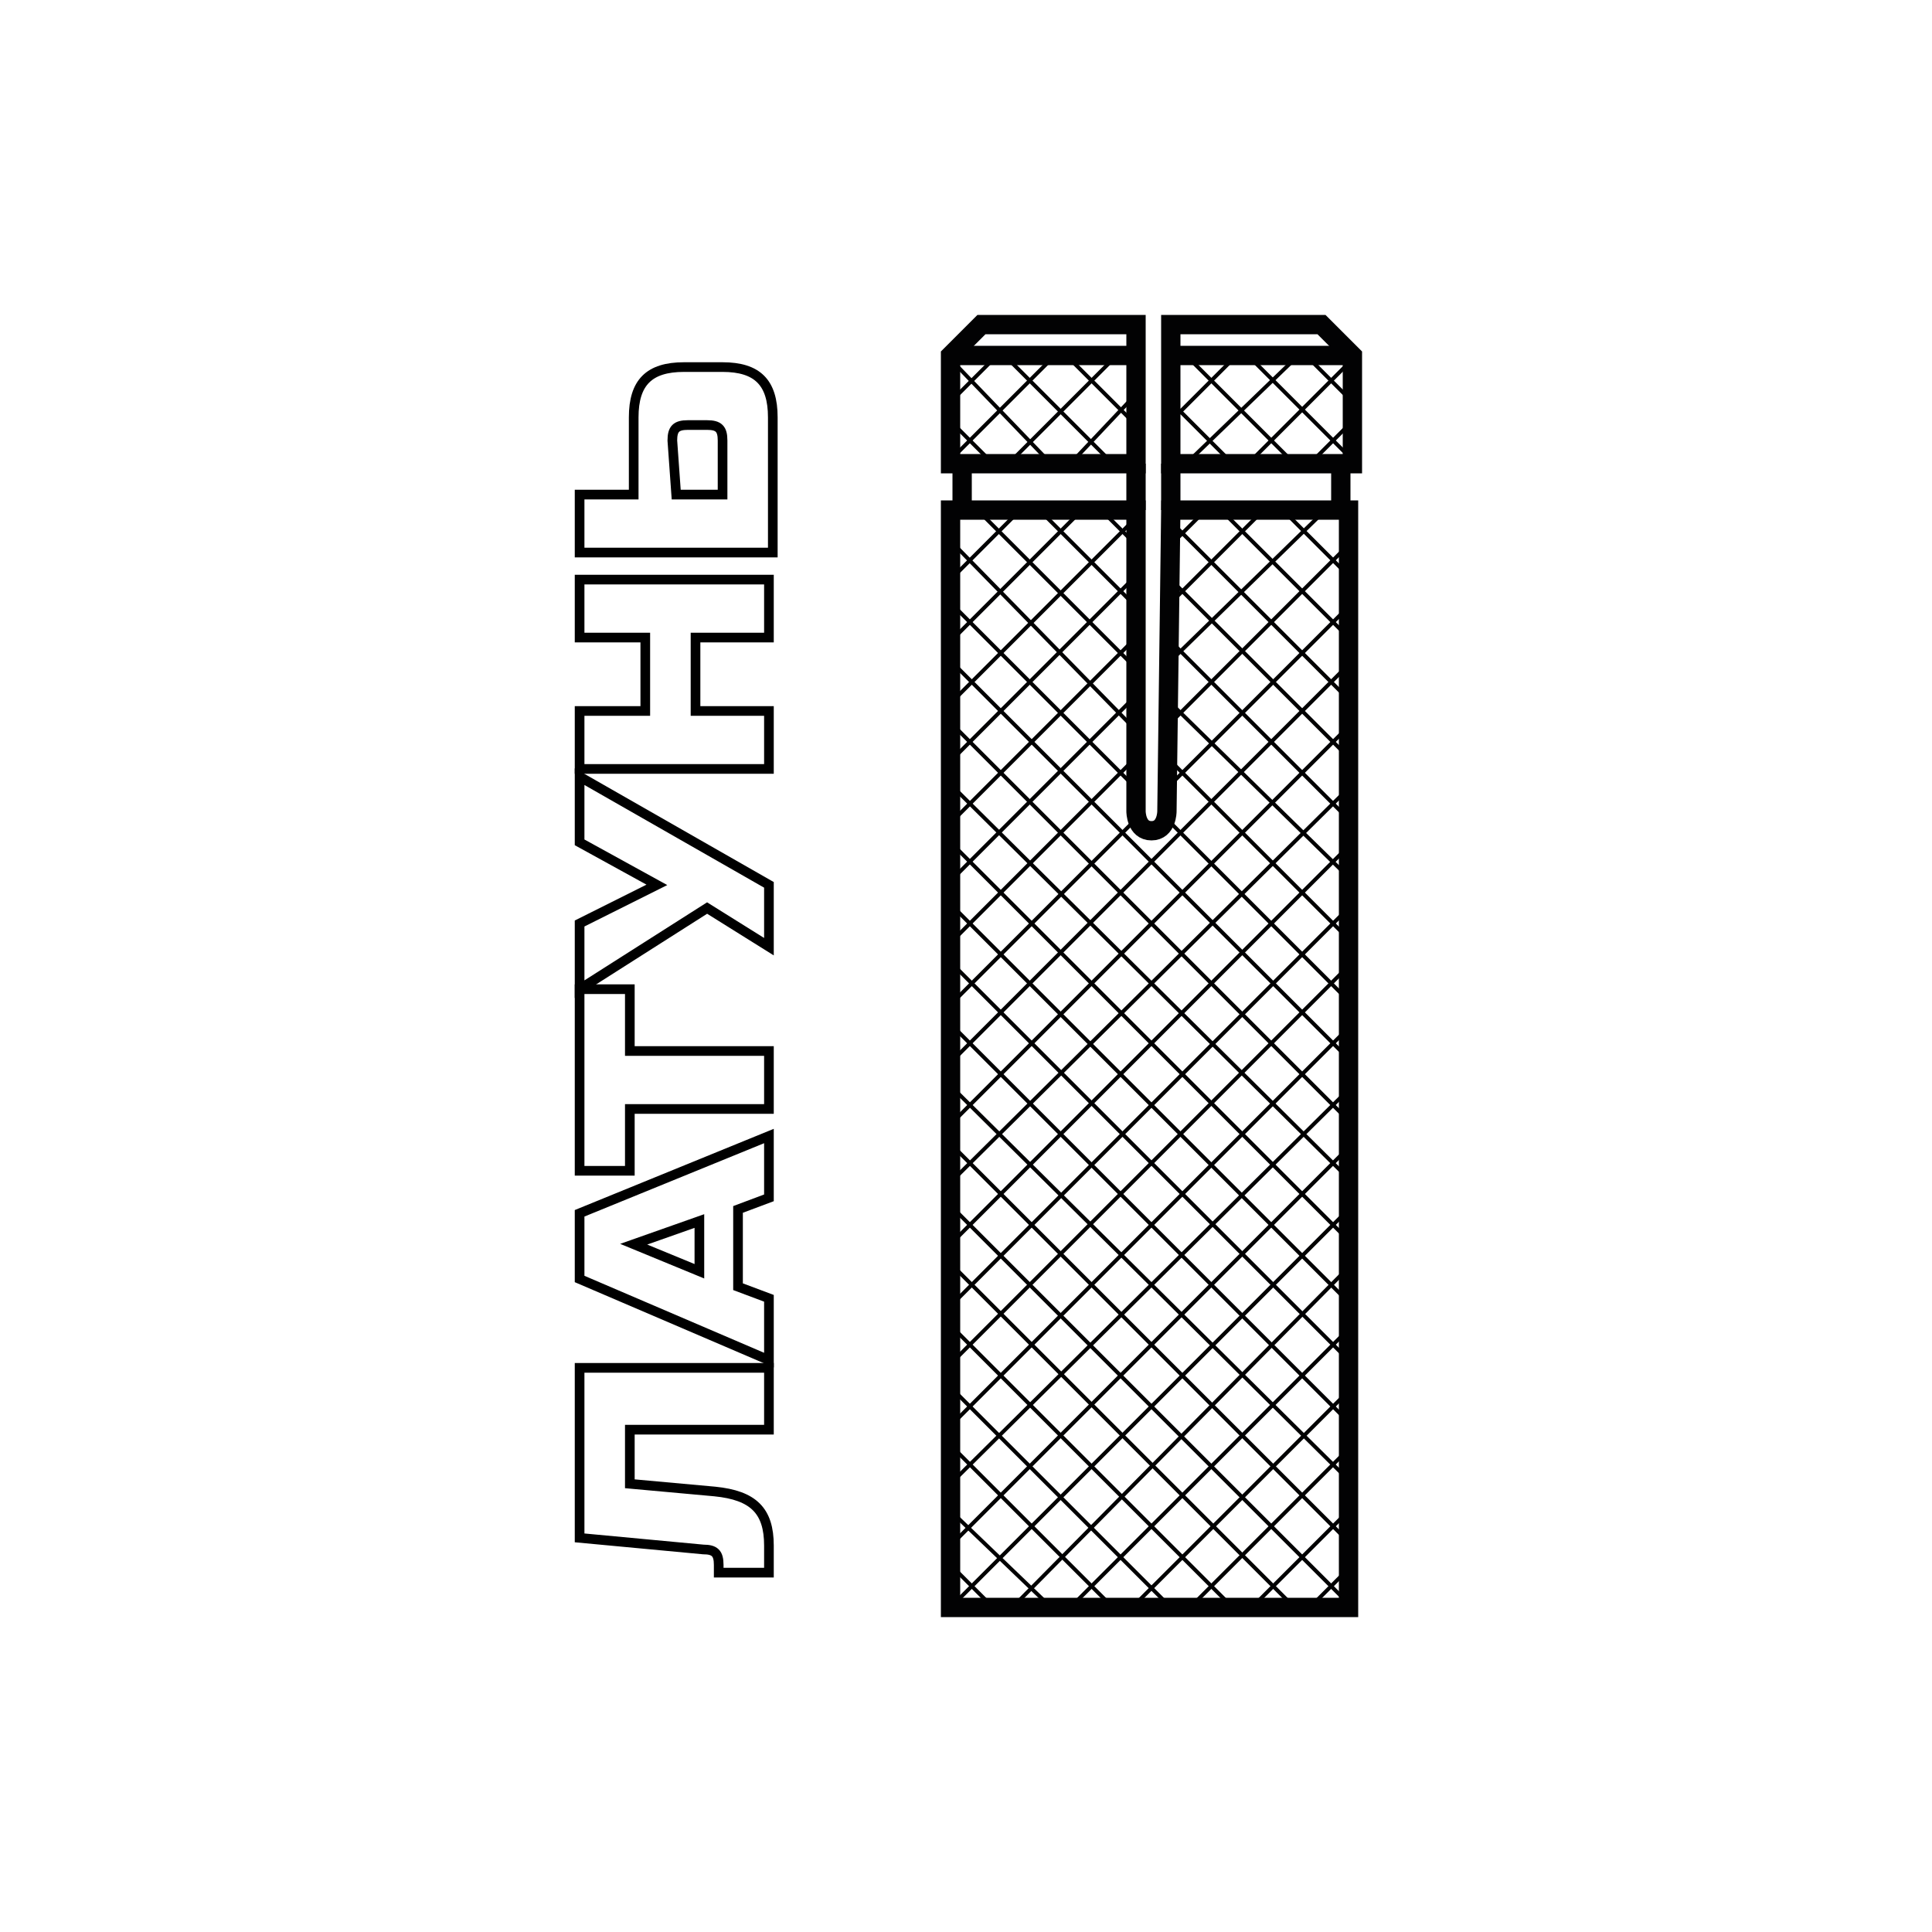 <?xml version="1.0" encoding="utf-8"?>
<!-- Generator: Adobe Illustrator 25.2.3, SVG Export Plug-In . SVG Version: 6.00 Build 0)  -->
<svg version="1.1" id="Слой_1" xmlns="http://www.w3.org/2000/svg" xmlns:xlink="http://www.w3.org/1999/xlink" x="0px" y="0px"
	 viewBox="0 0 50 50" style="enable-background:new 0 0 50 50;" xml:space="preserve">
<style type="text/css">
	.st0{fill:none;stroke:#020203;stroke-width:0.5;stroke-miterlimit:10;}
	.st1{fill:none;stroke:#020203;stroke-width:0.1;stroke-miterlimit:10;}
	.st2{fill:none;stroke:#000000;stroke-width:0.25;stroke-miterlimit:10;}
</style>
<g id="item">
	<g>
		<g>
			<g>
				<path class="st0" d="M30.3,13.2h4.6v28.4H24.6V13.2h4.8V21c0,0,0,0.5,0.4,0.5s0.4-0.5,0.4-0.5L30.3,13.2L30.3,13.2z"/>
				<g>
					<polygon class="st0" points="29.4,12 24.6,12 24.6,9.2 25.4,8.4 29.4,8.4 					"/>
					<line class="st0" x1="24.6" y1="9.2" x2="29.4" y2="9.2"/>
				</g>
				<g>
					<polygon class="st0" points="30.3,12 35,12 35,9.2 34.2,8.4 30.3,8.4 					"/>
					<line class="st0" x1="35" y1="9.2" x2="30.3" y2="9.2"/>
				</g>
				<line class="st0" x1="24.9" y1="13.2" x2="24.9" y2="11.9"/>
				<line class="st0" x1="34.7" y1="13.2" x2="34.7" y2="12"/>
				<line class="st0" x1="30.3" y1="13.2" x2="30.3" y2="12"/>
				<line class="st0" x1="29.4" y1="13.2" x2="29.4" y2="12"/>
			</g>
			<g>
				<g>
					<line class="st1" x1="34.1" y1="41.4" x2="34.8" y2="40.7"/>
					<line class="st1" x1="32.5" y1="41.5" x2="34.9" y2="39.1"/>
					<line class="st1" x1="30.9" y1="41.5" x2="35" y2="37.4"/>
					<line class="st1" x1="29.4" y1="41.5" x2="35" y2="35.9"/>
					<line class="st1" x1="27.7" y1="41.6" x2="34.9" y2="34.4"/>
					<line class="st1" x1="26.2" y1="41.6" x2="34.9" y2="32.8"/>
					<line class="st1" x1="24.6" y1="41.6" x2="34.9" y2="31.3"/>
					<line class="st1" x1="24.6" y1="40" x2="34.9" y2="29.7"/>
					<line class="st1" x1="24.6" y1="38.4" x2="34.9" y2="28.2"/>
					<line class="st1" x1="24.6" y1="36.9" x2="34.9" y2="26.6"/>
					<line class="st1" x1="24.6" y1="35.3" x2="34.9" y2="25"/>
					<line class="st1" x1="24.6" y1="33.8" x2="34.9" y2="23.5"/>
					<line class="st1" x1="24.6" y1="32.2" x2="34.9" y2="21.9"/>
					<line class="st1" x1="24.6" y1="30.6" x2="34.9" y2="20.4"/>
					<line class="st1" x1="24.6" y1="29.1" x2="34.9" y2="18.8"/>
					<line class="st1" x1="24.6" y1="27.5" x2="34.9" y2="17.2"/>
					<line class="st1" x1="30.3" y1="20.3" x2="34.9" y2="15.7"/>
					<line class="st1" x1="24.6" y1="26" x2="29.5" y2="21.1"/>
					<line class="st1" x1="30.3" y1="18.7" x2="34.9" y2="14.1"/>
					<line class="st1" x1="24.6" y1="24.4" x2="29.4" y2="19.6"/>
					<line class="st1" x1="30.3" y1="17.1" x2="34.3" y2="13.2"/>
					<line class="st1" x1="24.6" y1="22.8" x2="29.4" y2="18"/>
					<line class="st1" x1="33.9" y1="12" x2="34.9" y2="11"/>
					<line class="st1" x1="30.4" y1="15.5" x2="32.7" y2="13.2"/>
					<line class="st1" x1="24.6" y1="21.3" x2="29.4" y2="16.5"/>
					<line class="st1" x1="32.4" y1="11.9" x2="34.9" y2="9.4"/>
					<line class="st1" x1="30.4" y1="14" x2="31.2" y2="13.2"/>
					<line class="st1" x1="24.6" y1="19.7" x2="29.4" y2="14.9"/>
					<line class="st1" x1="30.8" y1="11.9" x2="33.6" y2="9.2"/>
					<line class="st1" x1="24.6" y1="18.2" x2="29.5" y2="13.3"/>
					<line class="st1" x1="30.3" y1="10.9" x2="32" y2="9.2"/>
					<line class="st1" x1="24.6" y1="16.6" x2="28" y2="13.2"/>
					<line class="st1" x1="27.7" y1="12" x2="29.4" y2="10.2"/>
					<line class="st1" x1="24.6" y1="15" x2="26.4" y2="13.2"/>
					<line class="st1" x1="26.2" y1="11.9" x2="28.9" y2="9.2"/>
					<line class="st1" x1="24.6" y1="11.9" x2="27.3" y2="9.2"/>
					<line class="st1" x1="24.6" y1="10.4" x2="25.8" y2="9.2"/>
				</g>
				<g>
					<line class="st1" x1="25.5" y1="41.4" x2="24.8" y2="40.7"/>
					<line class="st1" x1="27.1" y1="41.5" x2="24.6" y2="39.1"/>
					<line class="st1" x1="28.7" y1="41.5" x2="24.6" y2="37.4"/>
					<line class="st1" x1="30.2" y1="41.5" x2="24.6" y2="35.9"/>
					<line class="st1" x1="31.9" y1="41.6" x2="24.7" y2="34.4"/>
					<line class="st1" x1="33.5" y1="41.6" x2="24.7" y2="32.8"/>
					<line class="st1" x1="35" y1="41.6" x2="24.7" y2="31.3"/>
					<line class="st1" x1="35" y1="40" x2="24.7" y2="29.7"/>
					<line class="st1" x1="35" y1="38.4" x2="24.7" y2="28.2"/>
					<line class="st1" x1="35" y1="36.9" x2="24.7" y2="26.6"/>
					<line class="st1" x1="35" y1="35.3" x2="24.7" y2="25"/>
					<line class="st1" x1="35" y1="33.8" x2="24.7" y2="23.5"/>
					<line class="st1" x1="35" y1="32.2" x2="24.7" y2="21.9"/>
					<line class="st1" x1="35" y1="30.6" x2="24.7" y2="20.4"/>
					<line class="st1" x1="35" y1="29.1" x2="24.7" y2="18.8"/>
					<line class="st1" x1="35" y1="27.5" x2="24.7" y2="17.2"/>
					<line class="st1" x1="29.4" y1="20.4" x2="24.7" y2="15.7"/>
					<line class="st1" x1="35" y1="26" x2="30.3" y2="21.3"/>
					<line class="st1" x1="29.4" y1="18.9" x2="24.7" y2="14.1"/>
					<line class="st1" x1="35" y1="24.4" x2="30.3" y2="19.7"/>
					<line class="st1" x1="29.4" y1="17.3" x2="25.3" y2="13.2"/>
					<line class="st1" x1="35" y1="22.8" x2="30.3" y2="18.2"/>
					<line class="st1" x1="25.7" y1="12" x2="24.7" y2="11"/>
					<line class="st1" x1="29.4" y1="15.7" x2="27" y2="13.3"/>
					<line class="st1" x1="35" y1="21.3" x2="30.3" y2="16.6"/>
					<line class="st1" x1="27.2" y1="12" x2="24.7" y2="9.4"/>
					<line class="st1" x1="29.5" y1="14.2" x2="28.5" y2="13.2"/>
					<line class="st1" x1="35" y1="19.7" x2="30.4" y2="15.1"/>
					<line class="st1" x1="28.8" y1="12" x2="26" y2="9.2"/>
					<line class="st1" x1="35" y1="18.2" x2="30.3" y2="13.5"/>
					<line class="st1" x1="29.4" y1="11" x2="27.6" y2="9.2"/>
					<line class="st1" x1="35" y1="16.6" x2="31.6" y2="13.2"/>
					<line class="st1" x1="29.5" y1="9.5" x2="29.2" y2="9.2"/>
					<line class="st1" x1="31.8" y1="11.9" x2="30.3" y2="10.4"/>
					<line class="st1" x1="35" y1="15" x2="33.3" y2="13.3"/>
					<line class="st1" x1="33.5" y1="12" x2="30.7" y2="9.2"/>
					<line class="st1" x1="35" y1="11.9" x2="32.3" y2="9.2"/>
					<line class="st1" x1="35" y1="10.4" x2="33.8" y2="9.2"/>
				</g>
			</g>
		</g>
		<g>
			<path class="st2" d="M19.9,40.7h-1.3v-0.2c0-0.3-0.1-0.4-0.4-0.4L15,39.8v-4.4h4.9V37h-3.6v1.4l2.2,0.2c1,0.1,1.4,0.5,1.4,1.4
				V40.7z"/>
			<path class="st2" d="M19.9,31l-0.8,0.3v2l0.8,0.3v1.6L15,33.1v-1.7l4.9-2V31z M18.1,32.9v-1.3l-1.7,0.6L18.1,32.9z"/>
			<path class="st2" d="M15,25.6h1.3v1.6h3.6v1.5h-3.6v1.6H15V25.6z"/>
			<path class="st2" d="M15,21.8v-1.7l4.9,2.8v1.6l-1.6-1L15,25.6v-1.7l2-1L15,21.8z"/>
			<path class="st2" d="M15,16.5V15h4.9v1.5H18v1.9h1.9v1.5H15v-1.5h1.7v-1.9H15z"/>
			<path class="st2" d="M15,14.3v-1.5h1.4v-2c0-0.9,0.4-1.3,1.3-1.3h1c0.9,0,1.3,0.4,1.3,1.3v3.5H15z M17.5,12.8h1.2v-1.4
				c0-0.3-0.1-0.4-0.4-0.4h-0.5c-0.3,0-0.4,0.1-0.4,0.4L17.5,12.8L17.5,12.8z"/>
		</g>
	</g>
</g>
</svg>
